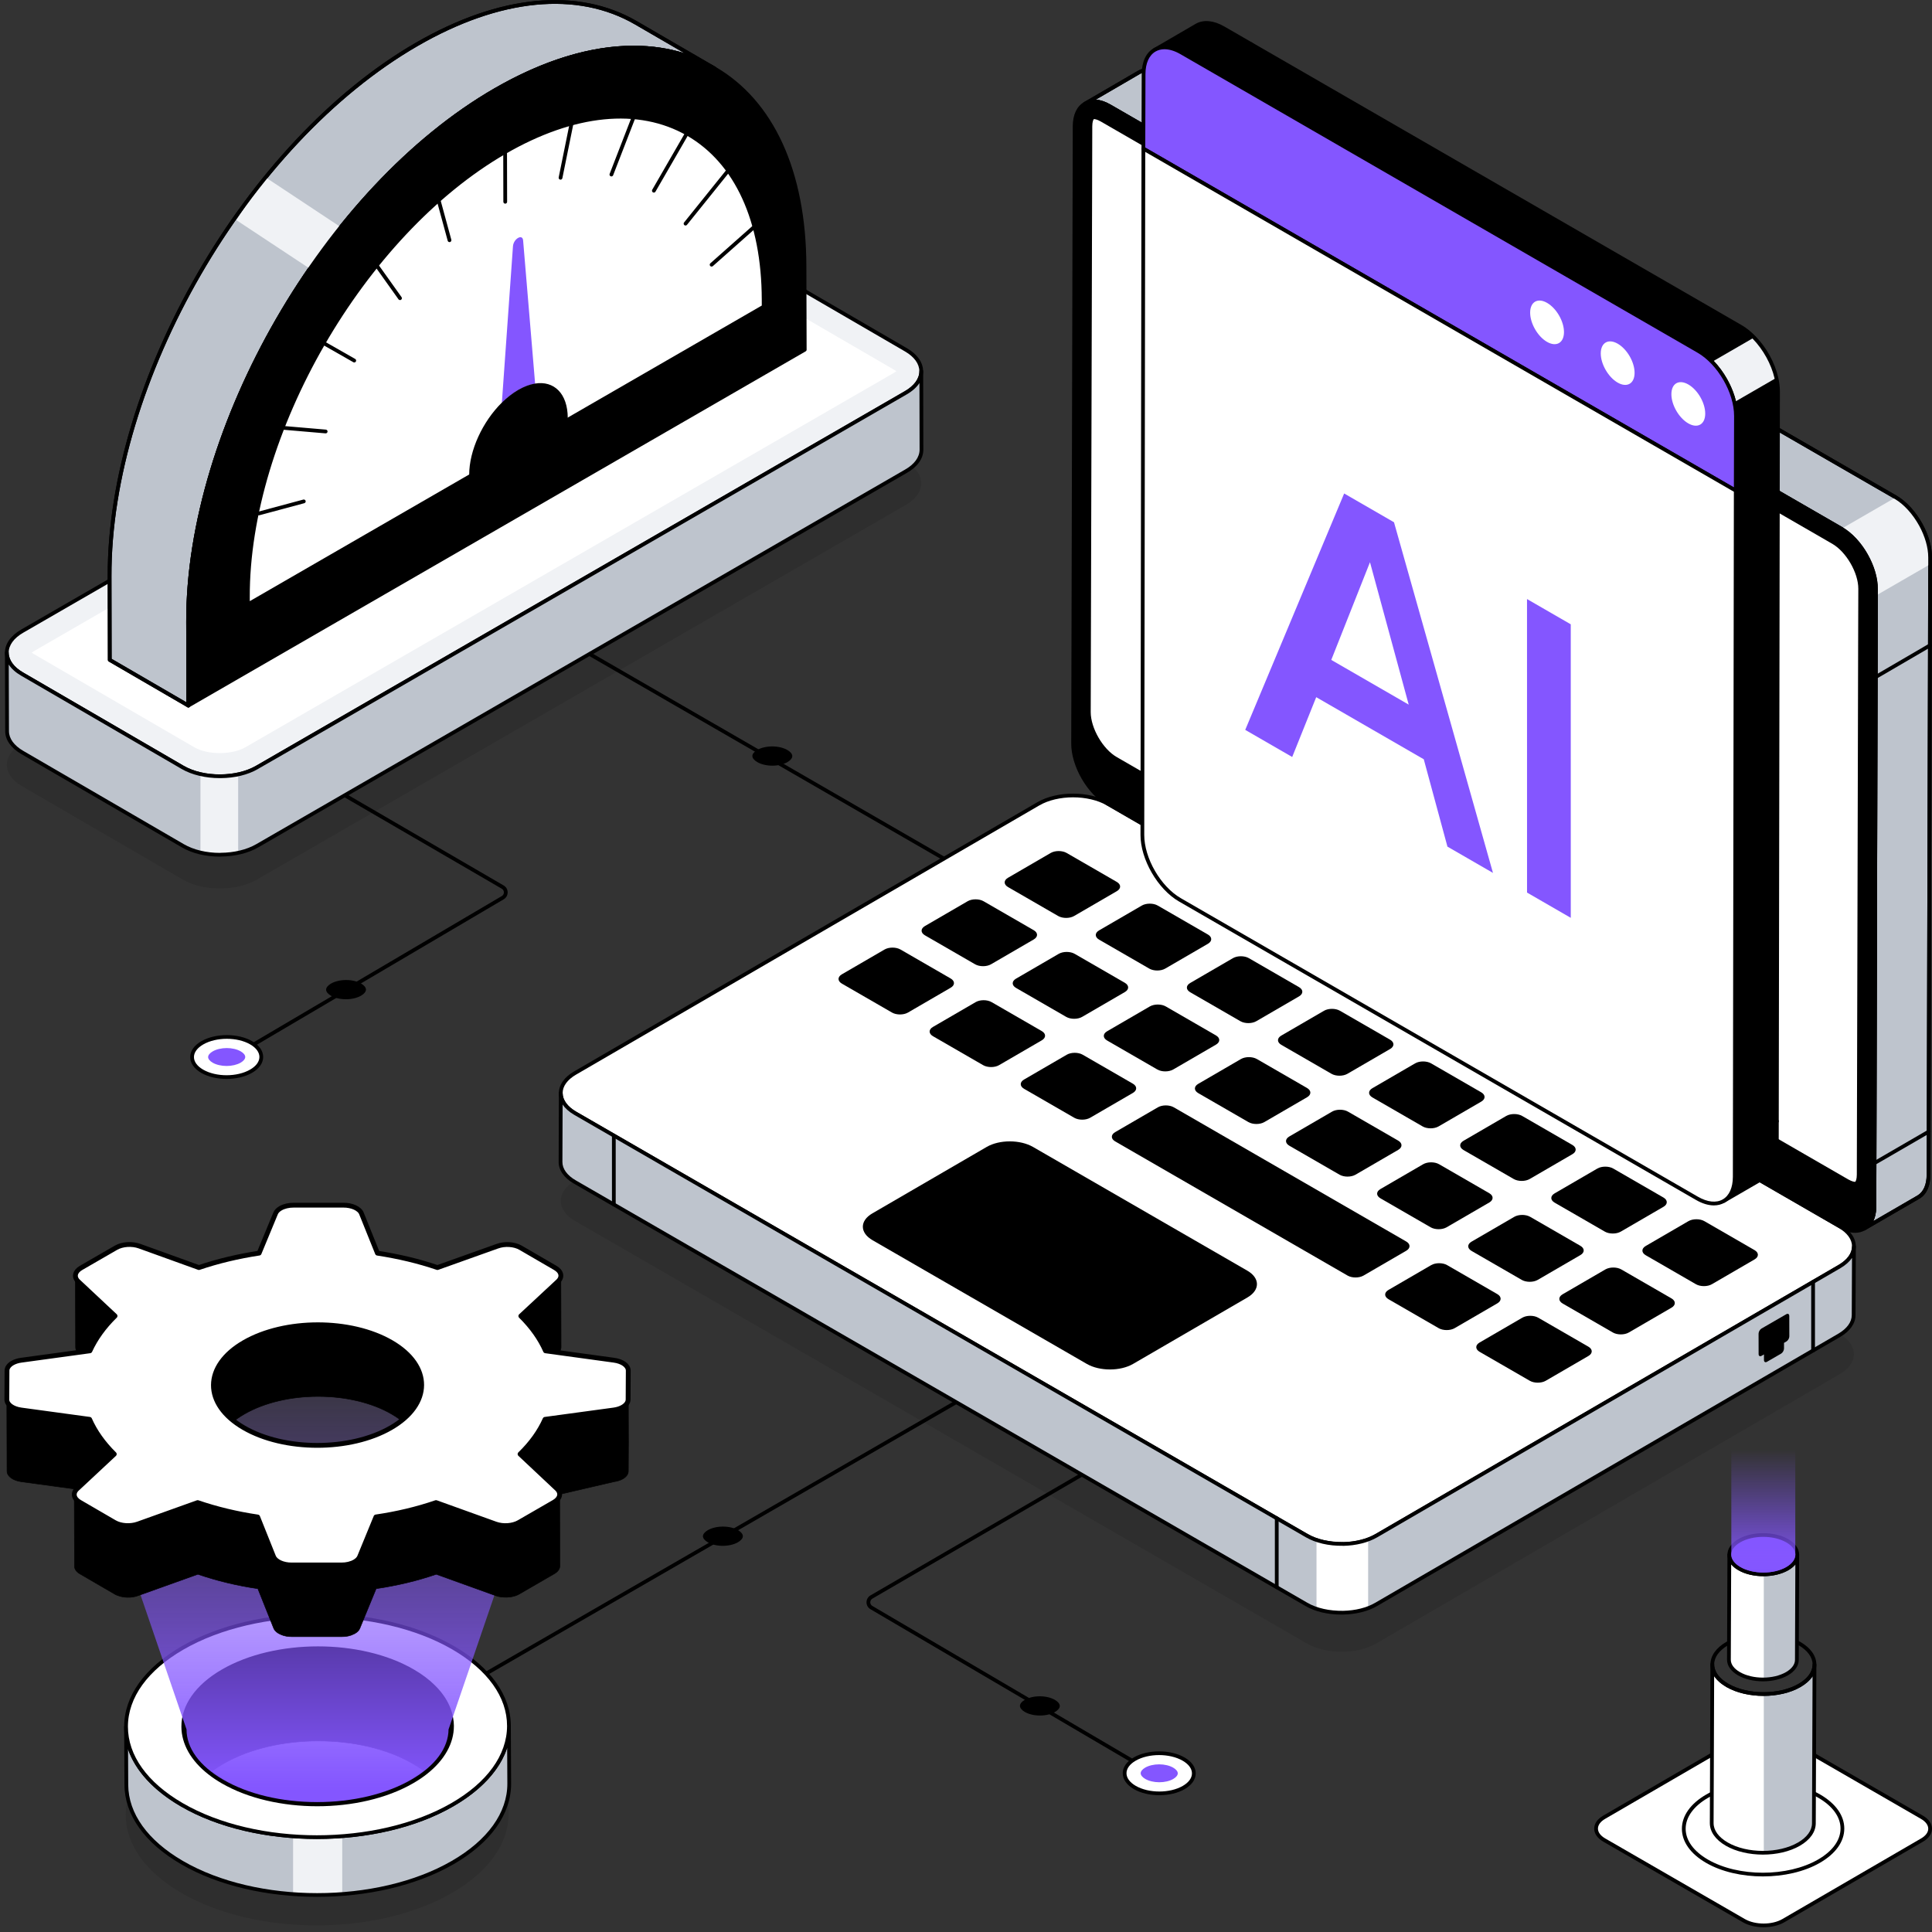 <svg width="401" height="401" viewBox="0 0 401 401" fill="none" xmlns="http://www.w3.org/2000/svg">
<rect x="0" y="0" width="401" height="401" fill="#333333" stroke="none"/>
<path d="M47.754 220.053C47.821 220.053 47.889 220.036 47.952 220L104.547 186.656C105.062 186.353 105.368 185.816 105.366 185.219C105.365 184.62 105.056 184.086 104.541 183.786L45.651 149.547C45.465 149.437 45.226 149.501 45.118 149.687C45.01 149.874 45.072 150.112 45.258 150.22L104.148 184.459C104.422 184.619 104.586 184.904 104.586 185.22C104.588 185.537 104.425 185.823 104.151 185.983L47.556 219.327C47.37 219.436 47.309 219.675 47.417 219.861C47.49 219.985 47.621 220.053 47.754 220.053Z" fill="black"/>
<path d="M52.111 222.339C54.925 220.712 54.941 218.072 52.145 216.444C49.349 214.817 44.799 214.818 41.985 216.445C39.17 218.073 39.157 220.711 41.953 222.339C44.749 223.966 49.297 223.967 52.111 222.339Z" fill="white"/>
<path d="M47.026 223.941C48.935 223.941 50.848 223.519 52.305 222.677C53.798 221.815 54.62 220.646 54.621 219.383C54.624 218.128 53.815 216.965 52.342 216.108C49.441 214.42 44.706 214.422 41.79 216.108C40.299 216.969 39.477 218.139 39.476 219.4C39.474 220.655 40.284 221.818 41.757 222.676C43.208 223.519 45.116 223.941 47.026 223.941ZM47.075 215.609C48.843 215.609 50.609 215.999 51.949 216.781C53.172 217.493 53.843 218.416 53.842 219.382C53.84 220.355 53.157 221.285 51.916 222.001C49.214 223.563 44.833 223.562 42.15 222.002C40.927 221.29 40.254 220.367 40.256 219.401C40.257 218.43 40.941 217.499 42.18 216.784C43.532 216.001 45.305 215.609 47.075 215.609Z" fill="black"/>
<path d="M47.065 217.533C45.968 217.533 44.906 217.783 44.152 218.219C43.546 218.569 43.198 219 43.198 219.399C43.197 219.794 43.538 220.22 44.133 220.566C44.881 221.001 45.938 221.251 47.034 221.251C48.13 221.251 49.191 221.001 49.945 220.565C50.551 220.214 50.899 219.784 50.9 219.383C50.9 218.988 50.559 218.563 49.965 218.217C49.218 217.782 48.161 217.533 47.065 217.533Z" fill="#8456FF"/>
<path d="M71.839 203.409C70.661 203.409 69.521 203.677 68.711 204.146C68.06 204.522 67.687 204.984 67.686 205.413C67.686 205.838 68.052 206.294 68.69 206.666C69.493 207.133 70.629 207.402 71.806 207.402C72.983 207.402 74.123 207.133 74.932 206.665C75.583 206.289 75.957 205.826 75.958 205.396C75.958 204.972 75.593 204.515 74.954 204.144C74.152 203.677 73.016 203.409 71.839 203.409Z" fill="black"/>
<path d="M78.565 360.643C78.632 360.643 78.699 360.627 78.76 360.591L220.491 278.763C220.676 278.655 220.74 278.416 220.634 278.23C220.524 278.043 220.285 277.98 220.101 278.087L78.37 359.915C78.184 360.023 78.12 360.262 78.227 360.448C78.3 360.573 78.431 360.643 78.565 360.643Z" fill="black"/>
<path d="M150.058 316.853C148.878 316.853 147.736 317.122 146.924 317.59C146.272 317.966 145.898 318.429 145.898 318.858C145.897 319.283 146.264 319.739 146.904 320.111C147.709 320.579 148.846 320.847 150.025 320.847C151.204 320.847 152.346 320.578 153.157 320.11C153.809 319.734 154.183 319.271 154.184 318.841C154.185 318.416 153.818 317.96 153.179 317.588C152.375 317.121 151.237 316.853 150.058 316.853Z" fill="black"/>
<path d="M239.9 368.722C240.034 368.722 240.164 368.653 240.237 368.53C240.345 368.344 240.284 368.105 240.098 367.995L181.067 333.33C180.792 333.17 180.63 332.884 180.631 332.567C180.631 332.25 180.796 331.966 181.07 331.806L239.96 297.567C240.146 297.459 240.208 297.221 240.1 297.034C239.993 296.848 239.756 296.783 239.567 296.894L180.677 331.133C180.162 331.433 179.853 331.967 179.851 332.566C179.85 333.162 180.156 333.7 180.671 334.003L239.702 368.669C239.765 368.705 239.833 368.722 239.9 368.722Z" fill="black"/>
<path d="M235.543 371.007C232.729 369.38 232.713 366.74 235.509 365.112C238.305 363.485 242.855 363.486 245.67 365.113C248.484 366.74 248.498 369.379 245.702 371.007C242.906 372.634 238.357 372.635 235.543 371.007Z" fill="white"/>
<path d="M240.627 372.61C242.538 372.61 244.447 372.188 245.897 371.343C247.37 370.487 248.18 369.323 248.179 368.07C248.177 366.808 247.355 365.638 245.864 364.775C242.945 363.088 238.21 363.088 235.312 364.777C233.841 365.632 233.031 366.794 233.033 368.049C233.034 369.311 233.857 370.482 235.349 371.346C236.808 372.188 238.719 372.61 240.627 372.61ZM240.581 364.278C242.35 364.278 244.122 364.668 245.474 365.451C246.713 366.168 247.397 367.099 247.399 368.07C247.4 369.036 246.727 369.959 245.504 370.67C242.821 372.232 238.44 372.232 235.738 370.67C234.497 369.953 233.814 369.02 233.812 368.047C233.811 367.083 234.484 366.161 235.705 365.449C237.047 364.668 238.813 364.278 240.581 364.278Z" fill="black"/>
<path d="M240.59 366.201C241.687 366.201 242.749 366.451 243.503 366.888C244.109 367.238 244.456 367.668 244.457 368.068C244.457 368.463 244.117 368.888 243.522 369.234C242.774 369.67 241.716 369.919 240.62 369.919C239.524 369.919 238.463 369.669 237.71 369.233C237.103 368.883 236.756 368.452 236.755 368.052C236.754 367.657 237.095 367.232 237.689 366.886C238.437 366.451 239.494 366.201 240.59 366.201Z" fill="#8456FF"/>
<path d="M215.815 352.077C216.993 352.077 218.133 352.346 218.943 352.814C219.594 353.19 219.967 353.652 219.968 354.082C219.969 354.506 219.603 354.963 218.964 355.335C218.161 355.802 217.025 356.07 215.848 356.07C214.671 356.07 213.532 355.802 212.722 355.334C212.071 354.957 211.697 354.495 211.696 354.064C211.696 353.64 212.062 353.184 212.7 352.812C213.503 352.345 214.638 352.077 215.815 352.077Z" fill="black"/>
<path d="M218.724 191.762C218.858 191.762 218.989 191.692 219.062 191.567C219.169 191.381 219.105 191.142 218.919 191.034L111.815 129.197C111.634 129.091 111.393 129.153 111.282 129.341C111.176 129.526 111.24 129.766 111.425 129.874L218.529 191.71C218.59 191.745 218.657 191.762 218.724 191.762Z" fill="black"/>
<path d="M160.284 154.926C161.464 154.926 162.607 155.194 163.418 155.663C164.07 156.039 164.444 156.501 164.445 156.931C164.445 157.355 164.079 157.812 163.439 158.184C162.634 158.651 161.496 158.92 160.317 158.92C159.138 158.92 157.996 158.651 157.186 158.183C156.533 157.806 156.159 157.344 156.158 156.914C156.158 156.489 156.524 156.033 157.164 155.661C157.968 155.194 159.105 154.926 160.284 154.926Z" fill="black"/>
<path d="M225.16 21.559C226.477 20.784 228.298 20.881 230.331 22.062L382.134 109.719C382.153 109.739 382.173 109.739 382.192 109.758C384.283 110.978 386.143 113.07 387.44 115.472C388.622 117.641 389.377 120.043 389.358 122.231V123.335L389.048 250.358C389.048 252.625 388.234 254.232 386.937 254.987L398.189 248.46C399.468 247.705 400.281 246.098 400.281 243.812L400.61 117.118V115.685C400.61 113.496 399.874 111.114 398.693 108.945C397.376 106.563 395.536 104.452 393.483 103.231C393.444 103.212 393.425 103.193 393.386 103.174L241.565 15.516C239.55 14.354 237.73 14.257 236.413 15.013L225.16 21.559Z" fill="#BEC4CD"/>
<path d="M386.937 255.377C387.004 255.377 387.071 255.361 387.132 255.324L398.384 248.796C399.859 247.928 400.671 246.157 400.671 243.812L401 115.684C401 113.543 400.302 111.084 399.036 108.76C397.612 106.185 395.711 104.103 393.683 102.896C393.624 102.859 393.596 102.842 393.56 102.824L241.76 15.177C239.698 13.988 237.729 13.808 236.22 14.675L225.001 21.201C224.989 21.209 224.975 21.215 224.963 21.223C224.777 21.332 224.716 21.571 224.824 21.756C224.936 21.941 225.17 22.006 225.358 21.896L225.391 21.876C226.64 21.16 228.324 21.343 230.135 22.398L381.927 110.05C381.946 110.063 381.968 110.077 381.983 110.085C383.97 111.247 385.782 113.222 387.098 115.657C388.323 117.904 388.986 120.237 388.968 122.227V123.334L388.657 250.357C388.657 252.403 387.978 253.928 386.743 254.65L386.742 254.651C386.74 254.651 386.74 254.651 386.74 254.651C386.554 254.759 386.492 254.998 386.6 255.184C386.672 255.307 386.803 255.377 386.937 255.377ZM238.323 14.914C239.252 14.914 240.289 15.229 241.37 15.853L393.191 103.511C393.246 103.546 393.278 103.565 393.32 103.584C395.196 104.703 396.995 106.681 398.352 109.134C399.556 111.344 400.22 113.671 400.22 115.684V117.118L399.891 243.81C399.891 245.87 399.216 247.401 397.991 248.123L388.817 253.446C389.224 252.595 389.437 251.551 389.437 250.358L389.748 122.23C389.768 120.114 389.069 117.645 387.783 115.285C386.404 112.731 384.492 110.653 382.4 109.428C382.379 109.414 382.358 109.401 382.342 109.393L230.526 21.723C229.455 21.102 228.412 20.752 227.447 20.68L236.609 15.349C237.117 15.058 237.695 14.914 238.323 14.914Z" fill="black"/>
<path d="M382.192 109.758C384.284 110.978 386.143 113.07 387.441 115.472C388.622 117.641 389.377 120.043 389.358 122.231V123.335C389.377 123.412 389.397 123.509 389.416 123.587L400.611 117.118V115.685C400.611 113.496 399.875 111.114 398.693 108.945C397.376 106.563 395.536 104.451 393.483 103.231L382.192 109.758Z" fill="#F0F2F5"/>
<g opacity="0.1">
<path d="M381.778 276.855C385.777 279.164 385.798 282.915 381.826 285.224L285.676 341.1C281.704 343.408 275.227 343.408 271.229 341.1L119.406 253.445C115.397 251.13 115.387 247.385 119.359 245.076L215.509 189.201C219.481 186.892 225.946 186.886 229.956 189.201L381.778 276.855Z" fill="black"/>
</g>
<path d="M381.778 254.494C385.777 256.802 385.798 260.553 381.826 262.862L285.676 318.738C281.704 321.046 275.227 321.046 271.229 318.738L119.406 231.083C115.397 228.768 115.387 225.023 119.359 222.715L215.509 166.839C219.481 164.53 225.946 164.524 229.956 166.839L381.778 254.494Z" fill="white"/>
<path d="M278.463 320.852C281.15 320.852 283.834 320.26 285.873 319.074L382.023 263.199C384.062 262.014 385.184 260.413 385.181 258.691C385.178 256.96 384.039 255.348 381.974 254.155L230.151 166.5C226.044 164.129 219.39 164.131 215.313 166.502L119.163 222.378C117.121 223.564 115.997 225.165 116 226.886C116.002 228.616 117.142 230.225 119.212 231.421L271.035 319.075C273.087 320.26 275.776 320.852 278.463 320.852ZM381.584 254.831C383.399 255.879 384.4 257.251 384.401 258.693C384.403 260.124 383.419 261.485 381.63 262.526L285.48 318.401C281.622 320.644 275.315 320.648 271.424 318.399L119.601 230.745C117.783 229.695 116.781 228.325 116.78 226.884C116.777 225.454 117.764 224.093 119.556 223.051L215.706 167.175C219.563 164.932 225.871 164.927 229.761 167.176L381.584 254.831Z" fill="black"/>
<path d="M269.617 204.882C270.539 205.414 270.536 206.274 269.628 206.802L260.76 211.955C259.844 212.488 258.367 212.488 257.445 211.955L247.04 205.948C246.117 205.415 246.113 204.56 247.029 204.028L255.897 198.874C256.805 198.346 258.29 198.342 259.212 198.874L269.617 204.882Z" fill="black"/>
<path d="M250.708 193.964C251.63 194.496 251.627 195.357 250.719 195.884L241.851 201.038C240.935 201.57 239.458 201.57 238.535 201.038L228.13 195.03C227.208 194.498 227.203 193.643 228.119 193.11L236.987 187.957C237.895 187.429 239.38 187.424 240.302 187.957L250.708 193.964Z" fill="black"/>
<path d="M214.555 193.067C215.477 193.6 215.474 194.46 214.566 194.987L205.698 200.141C204.782 200.673 203.305 200.673 202.383 200.141L191.977 194.133C191.056 193.601 191.051 192.746 191.967 192.213L200.835 187.06C201.743 186.532 203.228 186.527 204.15 187.06L214.555 193.067Z" fill="black"/>
<path d="M231.798 183.047C232.72 183.579 232.717 184.439 231.809 184.967L222.941 190.121C222.025 190.653 220.548 190.653 219.626 190.121L209.22 184.113C208.299 183.58 208.294 182.725 209.21 182.193L218.078 177.039C218.986 176.512 220.471 176.507 221.393 177.039L231.798 183.047Z" fill="black"/>
<path d="M233.465 203.985C234.387 204.517 234.384 205.377 233.476 205.905L224.608 211.059C223.692 211.591 222.214 211.591 221.293 211.059L210.887 205.051C209.965 204.518 209.96 203.663 210.876 203.131L219.744 197.977C220.652 197.45 222.137 197.445 223.059 197.977L233.465 203.985Z" fill="black"/>
<path d="M235.131 224.923C236.053 225.455 236.05 226.315 235.142 226.843L226.274 231.996C225.366 232.524 223.881 232.529 222.959 231.996L212.554 225.989C211.632 225.456 211.635 224.596 212.543 224.069L221.411 218.915C222.319 218.388 223.804 218.383 224.726 218.915L235.131 224.923Z" fill="black"/>
<path d="M252.374 214.902C253.296 215.434 253.293 216.294 252.385 216.822L243.517 221.976C242.601 222.508 241.124 222.508 240.202 221.976L229.796 215.968C228.874 215.435 228.87 214.58 229.786 214.048L238.654 208.894C239.561 208.367 241.046 208.362 241.968 208.894L252.374 214.902Z" fill="black"/>
<path d="M345.263 248.556C346.177 249.083 346.182 249.948 345.274 250.476L336.406 255.63C335.49 256.162 334.005 256.157 333.091 255.63L322.677 249.617C321.755 249.085 321.751 248.229 322.667 247.697L331.535 242.543C332.442 242.016 333.927 242.011 334.849 242.543L345.263 248.556Z" fill="black"/>
<path d="M364.173 259.473C365.087 260 365.092 260.865 364.184 261.393L355.316 266.547C354.4 267.079 352.914 267.074 352 266.547L341.587 260.534C340.665 260.002 340.66 259.146 341.576 258.614L350.444 253.46C351.352 252.933 352.837 252.928 353.759 253.46L364.173 259.473Z" fill="black"/>
<path d="M328.02 258.576C328.934 259.104 328.939 259.969 328.031 260.496L319.163 265.65C318.247 266.182 316.762 266.178 315.848 265.65L305.434 259.638C304.512 259.105 304.507 258.25 305.423 257.718L314.292 252.564C315.199 252.036 316.684 252.032 317.606 252.564L328.02 258.576Z" fill="black"/>
<path d="M346.93 269.494C347.843 270.021 347.848 270.886 346.941 271.414L338.072 276.568C337.156 277.1 335.671 277.095 334.757 276.568L324.343 270.555C323.421 270.023 323.417 269.167 324.333 268.635L333.201 263.481C334.109 262.954 335.594 262.949 336.516 263.481L346.93 269.494Z" fill="black"/>
<path d="M326.354 237.638C327.268 238.166 327.273 239.031 326.365 239.558L317.497 244.712C316.581 245.244 315.095 245.24 314.182 244.712L303.768 238.7C302.846 238.167 302.841 237.312 303.757 236.78L312.625 231.626C313.533 231.098 315.018 231.094 315.94 231.626L326.354 237.638Z" fill="black"/>
<path d="M329.687 279.514C330.601 280.042 330.605 280.907 329.698 281.435L320.829 286.588C319.922 287.116 318.428 287.116 317.515 286.588L307.101 280.576C306.179 280.043 306.182 279.183 307.09 278.656L315.958 273.502C316.866 272.974 318.351 272.97 319.273 273.502L329.687 279.514Z" fill="black"/>
<path d="M310.777 268.597C311.691 269.124 311.696 269.989 310.788 270.517L301.92 275.671C301.012 276.198 299.519 276.198 298.605 275.671L288.191 269.658C287.269 269.126 287.273 268.266 288.18 267.738L297.048 262.584C297.956 262.057 299.442 262.052 300.364 262.584L310.777 268.597Z" fill="black"/>
<path d="M291.868 257.68C292.781 258.207 292.786 259.072 291.878 259.6L283.01 264.753C282.102 265.281 280.609 265.281 279.696 264.753L231.463 236.906C230.541 236.374 230.544 235.514 231.452 234.986L240.32 229.833C241.228 229.305 242.713 229.3 243.635 229.833L291.868 257.68Z" fill="black"/>
<path d="M290.201 236.741C291.115 237.269 291.12 238.134 290.212 238.662L281.344 243.815C280.428 244.348 278.943 244.343 278.029 243.815L267.615 237.803C266.693 237.27 266.689 236.415 267.605 235.883L276.473 230.729C277.381 230.201 278.866 230.197 279.787 230.729L290.201 236.741Z" fill="black"/>
<path d="M309.111 247.659C310.025 248.186 310.03 249.051 309.122 249.579L300.254 254.733C299.338 255.265 297.852 255.26 296.939 254.733L286.525 248.72C285.603 248.188 285.598 247.332 286.514 246.8L295.382 241.646C296.29 241.119 297.775 241.114 298.697 241.646L309.111 247.659Z" fill="black"/>
<path d="M271.284 225.82C272.206 226.352 272.202 227.212 271.294 227.74L262.426 232.893C261.51 233.426 260.033 233.426 259.111 232.893L248.706 226.886C247.784 226.353 247.779 225.498 248.695 224.966L257.563 219.812C258.471 219.284 259.956 219.28 260.878 219.812L271.284 225.82Z" fill="black"/>
<path d="M288.527 215.799C289.449 216.331 289.445 217.191 288.538 217.719L279.669 222.873C278.753 223.405 277.276 223.405 276.354 222.873L265.949 216.865C265.027 216.333 265.022 215.477 265.938 214.945L274.806 209.792C275.714 209.264 277.199 209.259 278.121 209.792L288.527 215.799Z" fill="black"/>
<path d="M307.444 226.721C308.358 227.248 308.363 228.113 307.455 228.641L298.587 233.795C297.671 234.327 296.186 234.322 295.272 233.795L284.858 227.782C283.936 227.25 283.932 226.394 284.848 225.862L293.716 220.708C294.624 220.181 296.109 220.176 297.03 220.708L307.444 226.721Z" fill="black"/>
<path d="M197.312 203.088C198.234 203.62 198.231 204.48 197.323 205.008L188.455 210.162C187.547 210.689 186.062 210.694 185.14 210.162L174.734 204.154C173.812 203.622 173.816 202.761 174.723 202.234L183.591 197.08C184.499 196.553 185.985 196.548 186.907 197.08L197.312 203.088Z" fill="black"/>
<path d="M216.222 214.005C217.144 214.538 217.14 215.398 216.233 215.925L207.365 221.079C206.457 221.607 204.972 221.611 204.05 221.079L193.644 215.071C192.722 214.539 192.725 213.679 193.633 213.151L202.501 207.998C203.409 207.47 204.894 207.465 205.816 207.998L216.222 214.005Z" fill="black"/>
<path d="M382.141 109.713C386.14 112.021 389.378 117.63 389.365 122.224L389.049 250.35C389.036 254.944 385.777 256.802 381.778 254.493L229.956 166.838C225.947 164.523 222.719 158.921 222.732 154.327L223.048 26.201C223.061 21.607 226.309 19.743 230.318 22.058L382.141 109.713Z" fill="black"/>
<path d="M385.027 255.878C385.787 255.878 386.491 255.7 387.117 255.341C388.607 254.482 389.433 252.711 389.439 250.352L389.754 122.226C389.768 117.51 386.44 111.746 382.336 109.375L230.514 21.72C228.446 20.526 226.48 20.341 224.98 21.207C223.489 22.065 222.665 23.838 222.658 26.2L222.342 154.325C222.33 159.043 225.658 164.806 229.761 167.176L381.584 254.831C382.79 255.527 383.963 255.878 385.027 255.878ZM381.947 110.051C385.834 112.296 388.988 117.757 388.974 122.223L388.659 250.349C388.653 252.419 387.968 253.951 386.727 254.665C385.476 255.384 383.788 255.205 381.974 254.155L230.151 166.5C226.264 164.256 223.11 158.796 223.122 154.328L223.437 26.204C223.444 24.13 224.13 22.596 225.37 21.882C226.62 21.165 228.309 21.344 230.124 22.397L381.947 110.051Z" fill="black"/>
<path d="M385.026 245.682C385.722 245.682 385.779 244.245 385.781 243.805L386.097 122.215C386.106 118.788 383.494 114.267 380.507 112.543L228.685 24.888C227.814 24.386 227.261 24.331 227.065 24.331C226.357 24.331 226.317 25.896 226.315 26.21L226.001 147.801C225.991 151.229 228.603 155.749 231.591 157.473L383.413 245.127C384.279 245.628 384.83 245.682 385.026 245.682Z" fill="white"/>
<path d="M385.026 246.072C385.76 246.072 386.166 245.267 386.171 243.807L386.486 122.217C386.497 118.67 383.795 113.991 380.703 112.205L228.88 24.55C227.963 24.022 227.349 23.942 227.065 23.942C226.347 23.942 225.933 24.768 225.926 26.208L225.61 147.8C225.601 151.35 228.304 156.028 231.396 157.811L383.218 245.465C384.13 245.992 384.743 246.072 385.026 246.072ZM227.065 24.722C227.194 24.722 227.68 24.759 228.49 25.226L380.313 112.881C383.197 114.547 385.717 118.908 385.706 122.214L385.391 243.804C385.388 244.725 385.176 245.292 385.026 245.292C384.896 245.292 384.413 245.255 383.608 244.789L231.785 157.135C228.903 155.472 226.381 151.111 226.39 147.803L226.705 26.211C226.71 25.234 226.941 24.722 227.065 24.722Z" fill="black"/>
<path d="M225.995 147.806C225.995 151.229 228.602 155.755 231.584 157.467L383.413 245.13C384.281 245.623 384.826 245.687 385.021 245.687C385.721 245.687 385.786 244.248 385.786 243.807L386.058 134.427L386.097 122.211C386.11 118.787 383.49 114.261 380.507 112.537L228.679 24.887C227.81 24.381 227.266 24.329 227.072 24.329C226.359 24.329 226.319 25.898 226.319 26.21L226.267 42.173L225.995 147.806Z" fill="white"/>
<path d="M385.021 246.078C386.063 246.078 386.175 244.489 386.175 243.807L386.486 122.212C386.5 118.669 383.798 113.989 380.702 112.199L228.874 24.549C227.963 24.019 227.354 23.939 227.072 23.939C226.041 23.939 225.93 25.528 225.93 26.21L225.877 42.172L225.606 147.805C225.606 147.806 225.606 147.806 225.606 147.806C225.606 151.364 228.309 156.036 231.391 157.805L383.218 245.469C384.19 246.018 384.802 246.078 385.021 246.078ZM227.072 24.719C227.2 24.719 227.68 24.756 228.482 25.223L380.313 112.875C383.198 114.544 385.72 118.906 385.706 122.209L385.668 134.425L385.396 243.806C385.396 244.718 385.173 245.298 385.021 245.298C384.934 245.298 384.456 245.274 383.605 244.791L231.779 157.129C228.905 155.48 226.385 151.125 226.385 147.808L226.71 26.212C226.71 25.313 226.928 24.719 227.072 24.719Z" fill="black"/>
<path d="M386.937 255.377C387.004 255.377 387.071 255.361 387.132 255.324L398.384 248.796C399.859 247.928 400.671 246.157 400.671 243.812L401 115.684C401 113.543 400.302 111.084 399.036 108.76C397.612 106.185 395.711 104.103 393.683 102.896C393.624 102.859 393.596 102.842 393.56 102.824L241.76 15.177C239.698 13.988 237.729 13.808 236.22 14.675L225.001 21.201C224.989 21.209 224.975 21.215 224.963 21.223C224.777 21.332 224.716 21.571 224.824 21.756C224.936 21.941 225.17 22.006 225.358 21.896L225.391 21.876C226.64 21.16 228.324 21.343 230.135 22.398L381.927 110.05C381.946 110.063 381.968 110.077 381.983 110.085C383.97 111.247 385.782 113.222 387.098 115.657C388.323 117.904 388.986 120.237 388.968 122.227V123.334L388.657 250.357C388.657 252.403 387.978 253.928 386.743 254.65L386.742 254.651C386.74 254.651 386.74 254.651 386.74 254.651C386.554 254.759 386.492 254.998 386.6 255.184C386.672 255.307 386.803 255.377 386.937 255.377ZM238.323 14.914C239.252 14.914 240.289 15.229 241.37 15.853L393.191 103.511C393.246 103.546 393.278 103.565 393.32 103.584C395.196 104.703 396.995 106.681 398.352 109.134C399.556 111.344 400.22 113.671 400.22 115.684V117.118L399.891 243.81C399.891 245.87 399.216 247.401 397.991 248.123L388.817 253.446C389.224 252.595 389.437 251.551 389.437 250.358L389.748 122.23C389.768 120.114 389.069 117.645 387.783 115.285C386.404 112.731 384.492 110.653 382.4 109.428C382.379 109.414 382.358 109.401 382.342 109.393L230.526 21.723C229.455 21.102 228.412 20.752 227.447 20.68L236.609 15.349C237.117 15.058 237.695 14.914 238.323 14.914Z" fill="black"/>
<path d="M389.341 140.895C389.409 140.895 389.475 140.879 389.538 140.842L400.796 134.274C400.982 134.166 401.044 133.927 400.936 133.741C400.83 133.552 400.592 133.49 400.403 133.601L389.145 140.169C388.959 140.277 388.897 140.516 389.005 140.702C389.076 140.827 389.207 140.895 389.341 140.895Z" fill="black"/>
<path d="M389.079 241.785C389.147 241.785 389.213 241.768 389.274 241.732L400.516 235.213C400.703 235.106 400.766 234.867 400.658 234.681C400.551 234.492 400.31 234.428 400.126 234.539L388.885 241.058C388.697 241.165 388.635 241.404 388.743 241.59C388.814 241.715 388.945 241.785 389.079 241.785Z" fill="black"/>
<path d="M258.883 263.733C261.545 265.27 261.559 267.76 258.914 269.297L235.18 283.09C232.534 284.627 228.236 284.627 225.574 283.09L181.108 257.418C178.431 255.872 178.417 253.382 181.062 251.845L204.797 238.052C207.442 236.515 211.74 236.515 214.417 238.06L258.883 263.733Z" fill="black"/>
<path d="M116.343 241.15C116.326 242.67 117.323 244.189 119.349 245.35L271.175 333.011C271.812 333.386 272.515 333.68 273.25 333.926C274.933 334.497 276.844 334.759 278.756 334.726H278.772C280.602 334.694 282.4 334.383 283.968 333.795C284.557 333.567 285.112 333.305 285.619 333.011L381.76 277.147C383.737 275.987 384.734 274.483 384.734 272.964L384.799 258.716C384.783 260.203 383.786 261.706 381.825 262.866L285.684 318.73C285.161 319.041 284.589 319.303 283.968 319.531C282.4 320.119 280.586 320.43 278.772 320.462V320.446C276.86 320.479 274.932 320.217 273.249 319.629C272.531 319.384 271.844 319.09 271.223 318.73L119.397 231.07C117.404 229.925 116.391 228.373 116.391 226.87L116.343 241.15Z" fill="#BEC4CD"/>
<path d="M376.318 280.69C376.533 280.69 376.708 280.515 376.708 280.3V266.068C376.708 265.853 376.533 265.678 376.318 265.678C376.103 265.678 375.928 265.853 375.928 266.068V280.3C375.928 280.514 376.104 280.69 376.318 280.69Z" fill="black"/>
<path d="M264.998 329.838C265.213 329.838 265.388 329.663 265.388 329.448V315.135C265.388 314.921 265.213 314.746 264.998 314.746C264.783 314.746 264.608 314.921 264.608 315.135V329.448C264.608 329.663 264.783 329.838 264.998 329.838Z" fill="black"/>
<path d="M127.404 250.396C127.619 250.396 127.794 250.221 127.794 250.006V235.693C127.794 235.479 127.619 235.304 127.404 235.304C127.19 235.304 127.015 235.479 127.015 235.693V250.006C127.015 250.221 127.19 250.396 127.404 250.396Z" fill="black"/>
<path d="M273.25 319.628V333.925C274.933 334.497 276.844 334.759 278.756 334.726H278.772C280.602 334.693 282.4 334.383 283.968 333.795V319.53C282.4 320.119 280.586 320.429 278.772 320.462V320.445C276.86 320.478 274.933 320.217 273.25 319.628Z" fill="white"/>
<path d="M278.418 335.119C278.533 335.119 278.648 335.118 278.764 335.116C281.461 335.064 283.96 334.436 285.816 333.347L381.956 277.483C383.999 276.284 385.123 274.679 385.123 272.963L385.189 258.722V258.72V258.717C385.19 258.502 385.017 258.327 384.802 258.326C384.8 258.326 384.8 258.326 384.799 258.326C384.586 258.326 384.412 258.498 384.409 258.711C384.409 258.712 384.409 258.712 384.409 258.714C384.392 260.123 383.404 261.478 381.627 262.53L285.487 318.393C283.734 319.412 281.388 320.007 278.871 320.071C278.837 320.06 278.845 320.059 278.766 320.056C275.982 320.074 273.361 319.515 271.418 318.391L119.592 230.731C117.806 229.706 116.781 228.299 116.781 226.869C116.781 226.654 116.608 226.479 116.391 226.479C116.177 226.479 116.001 226.653 116.001 226.867V226.869C116.001 226.87 116.001 226.873 116.001 226.875L115.953 241.148C115.935 242.884 117.072 244.495 119.155 245.688L270.979 333.348C272.947 334.495 275.578 335.119 278.418 335.119ZM384.398 261.088L384.344 272.961C384.344 274.391 383.355 275.757 381.561 276.809L285.422 332.674C283.678 333.697 281.315 334.286 278.766 334.336C275.951 334.375 273.299 333.796 271.371 332.674L119.544 245.012C117.715 243.966 116.717 242.595 116.732 241.154C116.732 241.153 116.732 241.153 116.732 241.151L116.773 229.247C117.32 230.059 118.144 230.799 119.204 231.407L271.028 319.067C273.067 320.246 275.79 320.881 278.674 320.837C278.708 320.846 278.752 320.873 278.781 320.852C281.468 320.8 283.989 320.165 285.88 319.066L382.021 263.201C383.06 262.588 383.861 261.869 384.398 261.088Z" fill="black"/>
<path d="M365.619 275.743C365.279 275.939 365.002 276.419 365.003 276.816L365.012 281.054C365.014 281.45 365.293 281.603 365.633 281.407L366.123 281.124L366.125 282.291C366.126 282.687 366.406 282.847 366.745 282.651L369.668 280.963C370.008 280.767 370.286 280.286 370.285 279.889L370.282 278.722L370.772 278.439C371.112 278.243 371.389 277.769 371.388 277.372L371.378 273.135C371.377 272.738 371.098 272.579 370.758 272.775L365.619 275.743Z" fill="black"/>
<path d="M239.606 27.812C239.673 27.812 239.74 27.795 239.803 27.759L251.061 21.223C251.247 21.114 251.309 20.877 251.201 20.69C251.095 20.504 250.857 20.438 250.668 20.549L239.41 27.085C239.224 27.194 239.162 27.431 239.27 27.618C239.341 27.742 239.472 27.812 239.606 27.812Z" fill="black"/>
<path d="M239.642 10.36C241.063 9.527 243.03 9.65 245.202 10.893L352.524 72.864C353.521 73.438 354.464 74.203 355.338 75.104C357.537 77.358 359.258 80.459 359.955 83.477C360.187 84.447 360.31 85.417 360.31 86.346L360.064 244.251C360.064 246.723 359.176 248.444 357.783 249.263L366.511 244.209C367.904 243.39 368.779 241.655 368.792 239.183L369.038 81.264C369.038 80.349 368.929 79.393 368.697 78.424C368 75.405 366.293 72.318 364.08 70.05C363.219 69.149 362.249 68.371 361.252 67.797L253.93 5.839C251.758 4.582 249.791 4.473 248.371 5.279L239.642 10.36Z" fill="black"/>
<path d="M355.338 75.104C357.537 77.358 359.258 80.458 359.955 83.477L368.697 78.423C368 75.405 366.293 72.318 364.08 70.05L355.338 75.104Z" fill="#F0F2F5"/>
<path d="M357.783 249.653C357.85 249.653 357.917 249.637 357.978 249.602L366.706 244.547C368.29 243.615 369.169 241.712 369.182 239.184L369.428 81.264C369.428 80.297 369.309 79.31 369.076 78.333C368.362 75.237 366.642 72.118 364.358 69.778C363.469 68.846 362.461 68.043 361.446 67.459L254.125 5.501C251.911 4.222 249.795 4.021 248.178 4.939L239.46 10.015C239.46 10.015 239.46 10.015 239.459 10.015L239.445 10.024C239.445 10.024 239.445 10.024 239.443 10.024C239.259 10.134 239.196 10.371 239.305 10.557C239.414 10.745 239.652 10.806 239.838 10.697L239.864 10.682C241.21 9.909 243.034 10.102 245.008 11.23L352.33 73.202C353.263 73.74 354.18 74.471 355.057 75.376C357.213 77.584 358.901 80.644 359.575 83.565C359.805 84.523 359.921 85.456 359.921 86.346L359.674 244.251C359.674 246.474 358.932 248.135 357.585 248.927C357.4 249.037 357.338 249.274 357.446 249.46C357.518 249.585 357.649 249.653 357.783 249.653ZM250.415 5.151C251.427 5.151 252.558 5.495 253.735 6.177L361.057 68.134C362.009 68.681 362.956 69.436 363.798 70.32C365.955 72.531 367.644 75.592 368.317 78.511C368.537 79.432 368.648 80.358 368.648 81.264L368.403 239.182C368.39 241.422 367.649 243.088 366.313 243.873L359.733 247.683C360.205 246.746 360.454 245.584 360.454 244.25L360.701 86.346C360.701 85.395 360.577 84.4 360.334 83.385C359.63 80.335 357.867 77.137 355.616 74.832C354.69 73.877 353.714 73.1 352.719 72.526L245.396 10.554C244.207 9.873 243.053 9.502 241.993 9.442L248.567 5.615C249.115 5.305 249.738 5.151 250.415 5.151Z" fill="black"/>
<path d="M360.269 102.25C360.336 102.25 360.404 102.233 360.464 102.198L369.192 97.145C369.379 97.037 369.442 96.798 369.335 96.612C369.227 96.425 368.985 96.363 368.802 96.469L360.075 101.522C359.887 101.63 359.825 101.869 359.932 102.055C360.005 102.18 360.135 102.25 360.269 102.25Z" fill="black"/>
<path d="M360.078 238.17C360.145 238.17 360.212 238.153 360.274 238.117L369.003 233.049C369.189 232.941 369.251 232.703 369.143 232.516C369.036 232.33 368.797 232.265 368.61 232.376L359.881 237.443C359.696 237.552 359.633 237.789 359.741 237.976C359.813 238.1 359.944 238.17 360.078 238.17Z" fill="black"/>
<path d="M250.979 14.614C251.046 14.614 251.113 14.597 251.174 14.56L259.889 9.506C260.076 9.399 260.139 9.16 260.03 8.975C259.924 8.786 259.683 8.722 259.499 8.833L250.784 13.887C250.597 13.994 250.534 14.233 250.642 14.419C250.714 14.544 250.845 14.614 250.979 14.614Z" fill="black"/>
<path d="M237.361 15.361C237.375 10.409 240.892 8.416 245.202 10.904L352.521 72.862C356.841 75.356 360.326 81.392 360.312 86.345L360.268 101.837L237.316 30.853L237.361 15.361Z" fill="#8456FF"/>
<path d="M360.268 102.227C360.335 102.227 360.402 102.21 360.463 102.175C360.583 102.105 360.658 101.977 360.658 101.839L360.702 86.346C360.716 81.276 357.134 75.077 352.716 72.525L245.396 10.566C243.176 9.286 241.068 9.086 239.457 10.015C237.861 10.935 236.978 12.832 236.971 15.36L236.926 30.852C236.926 30.992 237.001 31.121 237.121 31.191L360.073 102.175C360.134 102.21 360.201 102.227 360.268 102.227ZM241.697 10.22C242.704 10.22 243.831 10.563 245.006 11.242L352.326 73.201C356.528 75.626 359.936 81.523 359.922 86.342L359.88 101.162L237.706 30.627L237.75 15.363C237.756 13.124 238.501 11.464 239.846 10.691C240.394 10.376 241.018 10.22 241.697 10.22Z" fill="black"/>
<path d="M360.268 101.836L360.059 244.256C360.045 249.219 356.538 251.218 352.217 248.724L244.899 186.765C240.589 184.277 237.094 178.235 237.108 173.272L237.317 30.852L360.268 101.836Z" fill="white"/>
<path d="M355.728 250.191C356.54 250.191 357.294 250 357.961 249.617C359.558 248.697 360.441 246.795 360.449 244.258L360.658 101.837C360.658 101.698 360.583 101.569 360.463 101.499L237.511 30.515C237.389 30.445 237.243 30.445 237.121 30.515C237.001 30.585 236.926 30.713 236.926 30.853L236.718 173.272C236.704 178.348 240.286 184.553 244.703 187.104L352.022 249.062C353.322 249.813 354.583 250.191 355.728 250.191ZM359.878 102.062L359.669 244.256C359.663 246.502 358.919 248.167 357.572 248.941C356.219 249.723 354.385 249.525 352.412 248.386L245.093 186.428C240.892 184.002 237.484 178.101 237.497 173.274L237.704 31.527L359.878 102.062Z" fill="black"/>
<path d="M350.432 79.804C348.483 78.678 346.915 79.572 346.909 81.811C346.902 84.031 348.46 86.748 350.409 87.873C352.357 88.998 353.925 88.085 353.931 85.865C353.938 83.626 352.38 80.929 350.432 79.804Z" fill="white"/>
<path d="M335.77 71.338C333.838 70.223 332.254 71.106 332.248 73.346C332.241 75.566 333.815 78.292 335.748 79.408C337.697 80.533 339.264 79.621 339.27 77.4C339.277 75.161 337.719 72.463 335.77 71.338Z" fill="white"/>
<path d="M321.108 62.864C319.171 61.746 317.6 62.641 317.593 64.886C317.587 67.112 319.148 69.835 321.085 70.953C323.038 72.081 324.61 71.166 324.616 68.941C324.622 66.696 323.061 63.992 321.108 62.864Z" fill="white"/>
<g opacity="0.1">
<path d="M4.631 154.258C0.363 156.722 0.34 160.714 4.581 163.178L37.929 182.557C42.17 185.022 49.06 185.021 53.328 182.557L187.983 104.816C192.251 102.352 192.285 98.354 188.045 95.89L154.696 76.511C150.456 74.046 143.554 74.053 139.286 76.517L4.631 154.258Z" fill="black"/>
</g>
<path d="M4.631 130.98C0.363 133.444 0.34 137.435 4.581 139.899L37.929 159.279C42.17 161.743 49.06 161.743 53.328 159.279L187.983 81.538C192.251 79.074 192.285 75.076 188.045 72.612L154.696 53.232C150.456 50.768 143.554 50.774 139.286 53.239L4.631 130.98Z" fill="#F0F2F5"/>
<path d="M45.619 161.507C48.479 161.507 51.34 160.877 53.523 159.617L188.178 81.876C190.379 80.606 191.592 78.893 191.595 77.055C191.597 75.23 190.406 73.534 188.241 72.275L154.892 52.895C150.551 50.373 143.462 50.377 139.09 52.901L4.436 130.643C2.24 131.911 1.028 133.62 1.025 135.455C1.023 137.277 2.216 138.977 4.384 140.236L37.732 159.615C39.902 160.876 42.759 161.507 45.619 161.507ZM147.012 51.775C149.729 51.775 152.441 52.371 154.5 53.569L187.848 72.948C189.763 74.062 190.817 75.52 190.816 77.053C190.813 78.602 189.738 80.075 187.788 81.2L53.134 158.941C48.981 161.339 42.247 161.336 38.125 158.943L4.777 139.563C2.858 138.449 1.803 136.99 1.804 135.456C1.807 133.91 2.879 132.441 4.826 131.319L139.48 53.578C141.562 52.375 144.289 51.775 147.012 51.775Z" fill="black"/>
<path d="M45.618 156.311C47.663 156.311 49.596 155.872 50.918 155.108L185.575 77.366C185.766 77.256 185.923 77.15 186.049 77.055C185.934 76.97 185.792 76.876 185.624 76.777L152.277 57.398C150.972 56.64 149.053 56.205 147.013 56.205C144.96 56.205 143.021 56.645 141.693 57.412L7.038 135.152C6.852 135.26 6.698 135.363 6.575 135.456C6.69 135.541 6.831 135.636 7.002 135.735L40.35 155.114C41.659 155.874 43.579 156.311 45.618 156.311Z" fill="white"/>
<path d="M45.769 161.116C42.94 161.134 40.094 160.529 37.924 159.283L4.567 139.893C2.468 138.683 1.418 137.064 1.418 135.463L1.472 151.758C1.472 153.36 2.521 154.961 4.639 156.188L37.977 175.561C40.13 176.807 42.958 177.429 45.769 177.411L45.787 177.393C48.527 177.376 51.267 176.771 53.365 175.561L53.561 175.454L55.305 174.44L59.948 171.754L61.673 170.758L188.019 97.82C190.189 96.592 191.257 94.956 191.257 93.319L191.221 77.041C191.221 78.66 190.136 80.297 187.966 81.542L61.673 154.48L59.948 155.476L55.305 158.145L53.561 159.141L53.33 159.283C51.248 160.493 48.509 161.098 45.787 161.116L45.769 161.116Z" fill="#BEC4CD"/>
<path d="M22.745 119.625L22.781 136.97L39.095 146.452L39.041 129.107C38.917 88.51 67.47 39.073 102.801 18.686C120.573 8.421 136.691 7.461 148.326 14.221L132.03 4.756C120.396 -2.004 104.278 -1.061 86.505 9.204C51.174 29.609 22.621 79.046 22.745 119.625Z" fill="#BEC4CD"/>
<path d="M39.095 146.842C39.162 146.842 39.229 146.826 39.29 146.791C39.41 146.721 39.485 146.591 39.485 146.451L39.432 129.105C39.307 88.701 67.823 39.32 102.997 19.024C120.081 9.156 136.11 7.575 148.13 14.557C148.319 14.666 148.556 14.602 148.663 14.417C148.771 14.23 148.709 13.992 148.523 13.884L132.227 4.42C119.943 -2.722 103.635 -1.14 86.311 8.867C50.921 29.304 22.232 78.991 22.357 119.627L22.392 136.972C22.392 137.11 22.466 137.238 22.585 137.307L38.899 146.789C38.959 146.824 39.028 146.842 39.095 146.842ZM131.511 9.488C122.638 9.488 112.802 12.46 102.607 18.348C67.217 38.769 38.527 88.455 38.652 129.108L38.704 145.773L23.171 136.746L23.136 119.624C23.011 79.237 51.527 29.855 86.701 9.543C103.77 -0.319 119.801 -1.898 131.834 5.093L142.096 11.053C138.767 10.007 135.224 9.488 131.511 9.488Z" fill="black"/>
<path d="M102.801 18.68C67.476 39.074 38.924 88.515 39.039 129.104L39.088 146.45L167.029 72.585L166.98 55.239C166.865 14.65 138.125 -1.715 102.801 18.68Z" fill="black"/>
<path d="M39.087 146.839C39.154 146.839 39.221 146.822 39.282 146.787L167.224 72.922C167.344 72.852 167.419 72.723 167.419 72.582L167.369 55.238C167.314 35.535 160.579 20.827 148.405 13.82C136.145 6.767 119.879 8.372 102.605 18.342C67.226 38.769 38.535 88.458 38.649 129.106L38.697 146.451C38.697 146.59 38.772 146.717 38.892 146.787C38.953 146.822 39.02 146.839 39.087 146.839ZM166.639 72.359L39.476 145.775L39.429 129.103C39.314 88.706 67.834 39.321 102.995 19.018C120.017 9.191 136.007 7.584 148.017 14.496C159.939 21.357 166.535 35.826 166.589 55.241L166.639 72.359Z" fill="black"/>
<path d="M158.502 63.646L158.498 62.154C158.402 28.247 134.314 14.521 104.794 31.564C75.287 48.6 51.355 90.049 51.452 123.956L51.456 125.448L158.502 63.646Z" fill="white"/>
<path d="M51.456 125.838C51.523 125.838 51.59 125.821 51.651 125.786L158.698 63.985C158.818 63.915 158.893 63.785 158.893 63.645L158.889 62.153C158.841 45.667 153.189 33.35 142.972 27.471C132.681 21.547 119.053 22.881 104.6 31.226C74.983 48.326 50.965 89.924 51.061 123.958L51.066 125.45C51.066 125.588 51.141 125.716 51.261 125.786C51.322 125.821 51.389 125.838 51.456 125.838ZM158.113 63.421L51.844 124.774L51.841 123.954C51.745 90.171 75.588 48.875 104.99 31.902C119.195 23.7 132.547 22.369 142.582 28.145C152.549 33.882 158.063 45.959 158.109 62.156L158.113 63.421Z" fill="black"/>
<path d="M41.606 160.671V176.949C42.94 177.269 44.364 177.429 45.769 177.412L45.787 177.394C47.014 177.394 48.26 177.252 49.434 177.003V160.725C48.26 160.974 47.014 161.116 45.787 161.116H45.769C44.364 161.116 42.94 160.974 41.606 160.671Z" fill="#F0F2F5"/>
<path d="M45.646 177.801C45.724 177.801 45.807 177.809 45.885 177.783C48.786 177.749 51.509 177.082 53.56 175.899L53.748 175.797L61.869 171.096L188.213 98.158C190.426 96.907 191.647 95.189 191.647 93.32L191.61 77.04C191.61 76.825 191.435 76.652 191.221 76.652C191.004 76.652 190.831 76.827 190.831 77.042C190.831 78.595 189.744 80.073 187.772 81.205L53.126 158.952C51.191 160.077 48.581 160.709 45.783 160.726H45.767C42.883 160.764 40.151 160.112 38.118 158.946L4.764 139.557C2.894 138.479 1.818 136.996 1.808 135.487V135.463C1.808 135.248 1.633 135.074 1.418 135.074C1.202 135.074 1.028 135.249 1.028 135.464V135.466C1.028 135.473 1.028 135.481 1.028 135.49L1.083 151.761C1.083 153.576 2.277 155.268 4.444 156.525L37.781 175.898C39.905 177.128 42.693 177.801 45.646 177.801ZM45.672 177.022C45.663 177.022 45.654 177.022 45.645 177.022C42.827 177.022 40.178 176.385 38.172 175.223L4.835 155.852C2.918 154.74 1.862 153.287 1.862 151.76L1.815 137.937C2.386 138.801 3.254 139.587 4.372 140.232L37.727 159.621C39.849 160.839 42.655 161.506 45.643 161.506C45.685 161.506 45.728 161.506 45.772 161.506H45.786C48.719 161.488 51.468 160.819 53.526 159.621L53.766 159.474L61.868 154.819L188.16 81.881C189.349 81.199 190.252 80.39 190.837 79.504L190.867 93.322C190.867 94.895 189.788 96.372 187.826 97.481L53.179 175.219C51.212 176.353 48.588 176.987 45.783 177.005C45.745 177.005 45.709 177.011 45.672 177.022Z" fill="black"/>
<path d="M49.053 45.684L64.242 55.723C66.144 52.661 68.228 49.725 70.466 46.971L55.389 36.987C53.123 39.714 50.997 42.636 49.053 45.684Z" fill="#F0F2F5"/>
<path d="M39.095 146.842C39.162 146.842 39.229 146.826 39.29 146.791C39.41 146.721 39.485 146.591 39.485 146.451L39.432 129.105C39.307 88.701 67.823 39.32 102.997 19.024C120.081 9.156 136.111 7.575 148.13 14.557C148.319 14.666 148.556 14.602 148.663 14.417C148.771 14.23 148.709 13.992 148.523 13.884L132.227 4.42C119.943 -2.722 103.635 -1.14 86.311 8.867C50.921 29.304 22.232 78.991 22.357 119.627L22.392 136.972C22.392 137.11 22.466 137.238 22.585 137.307L38.899 146.789C38.959 146.824 39.028 146.842 39.095 146.842ZM131.511 9.488C122.638 9.488 112.802 12.46 102.607 18.348C67.217 38.769 38.527 88.455 38.652 129.108L38.704 145.773L23.171 136.746L23.136 119.624C23.011 79.237 51.527 29.855 86.701 9.543C103.77 -0.319 119.801 -1.898 131.834 5.093L142.096 11.053C138.767 10.007 135.224 9.488 131.511 9.488Z" fill="black"/>
<path d="M53.754 106.955C53.787 106.955 53.821 106.951 53.854 106.942L63.158 104.441C63.367 104.386 63.49 104.172 63.434 103.965C63.379 103.756 63.161 103.636 62.958 103.689L53.653 106.189C53.445 106.244 53.321 106.459 53.377 106.666C53.423 106.841 53.581 106.955 53.754 106.955Z" fill="black"/>
<path d="M67.596 89.947C67.797 89.947 67.968 89.793 67.984 89.591C68.002 89.376 67.844 89.187 67.629 89.169L58.942 88.424C58.69 88.402 58.538 88.566 58.52 88.779C58.502 88.994 58.66 89.183 58.875 89.201L67.562 89.946C67.575 89.947 67.585 89.947 67.596 89.947Z" fill="black"/>
<path d="M83.025 62.285C83.104 62.285 83.183 62.262 83.252 62.212C83.427 62.087 83.468 61.845 83.342 61.668L78.598 55.012C78.475 54.836 78.23 54.793 78.055 54.922C77.88 55.047 77.838 55.289 77.965 55.466L82.708 62.122C82.783 62.229 82.903 62.285 83.025 62.285Z" fill="black"/>
<path d="M73.527 75.229C73.663 75.229 73.794 75.159 73.865 75.033C73.972 74.846 73.908 74.608 73.721 74.501L67.422 70.911C67.237 70.801 66.998 70.867 66.891 71.055C66.784 71.243 66.848 71.48 67.036 71.587L73.334 75.177C73.395 75.213 73.462 75.229 73.527 75.229Z" fill="black"/>
<path d="M93.299 50.253C93.333 50.253 93.368 50.249 93.401 50.24C93.61 50.183 93.732 49.968 93.676 49.761L91.44 41.553C91.384 41.346 91.163 41.227 90.962 41.279C90.753 41.336 90.632 41.55 90.688 41.757L92.923 49.965C92.971 50.139 93.127 50.253 93.299 50.253Z" fill="black"/>
<path d="M116.343 37.29C116.525 37.29 116.687 37.162 116.725 36.978L119.008 25.726C119.05 25.514 118.913 25.308 118.703 25.266C118.501 25.226 118.288 25.36 118.243 25.57L115.96 36.822C115.918 37.034 116.055 37.239 116.265 37.282C116.291 37.287 116.317 37.29 116.343 37.29Z" fill="black"/>
<path d="M142.287 46.81C142.401 46.81 142.514 46.76 142.59 46.664L151.353 35.771C151.489 35.604 151.463 35.359 151.294 35.225C151.125 35.086 150.88 35.117 150.747 35.284L141.984 46.177C141.848 46.344 141.874 46.59 142.043 46.724C142.115 46.783 142.201 46.81 142.287 46.81Z" fill="black"/>
<path d="M147.699 55.331C147.79 55.331 147.883 55.299 147.958 55.233L156.671 47.508C156.833 47.365 156.846 47.118 156.705 46.957C156.562 46.797 156.316 46.78 156.154 46.923L147.44 54.648C147.279 54.792 147.265 55.038 147.407 55.2C147.484 55.287 147.591 55.331 147.699 55.331Z" fill="black"/>
<path d="M104.865 42.272C104.865 42.272 104.865 42.272 104.867 42.272C105.082 42.272 105.255 42.097 105.255 41.881L105.231 31.553C105.231 31.338 105.056 31.165 104.841 31.165C104.841 31.165 104.841 31.165 104.839 31.165C104.625 31.165 104.451 31.34 104.451 31.556L104.476 41.884C104.475 42.099 104.651 42.272 104.865 42.272Z" fill="black"/>
<path d="M126.899 36.618C127.056 36.618 127.202 36.524 127.263 36.368L131.852 24.522C131.93 24.323 131.83 24.096 131.628 24.018C131.432 23.944 131.203 24.04 131.124 24.242L126.535 36.088C126.457 36.288 126.557 36.515 126.759 36.592C126.804 36.609 126.852 36.618 126.899 36.618Z" fill="black"/>
<path d="M135.711 39.973C135.845 39.973 135.976 39.903 136.049 39.778L142.884 27.938C142.99 27.752 142.926 27.513 142.74 27.405C142.559 27.3 142.317 27.359 142.207 27.548L135.373 39.388C135.266 39.574 135.33 39.813 135.516 39.921C135.577 39.956 135.644 39.973 135.711 39.973Z" fill="black"/>
<path d="M107.52 49.389C107.023 49.676 106.526 50.334 106.471 51.109L104.162 83.635C105.239 82.567 106.4 81.653 107.609 80.954C108.822 80.254 109.987 79.826 111.068 79.648L108.575 49.894C108.516 49.185 108.017 49.102 107.52 49.389Z" fill="#8456FF"/>
<path d="M107.576 80.918C106.367 81.616 105.206 82.53 104.129 83.598C100.19 87.504 97.371 93.477 97.385 98.569L97.386 98.854L117.844 87.043L117.843 86.758C117.829 81.667 114.987 78.963 111.035 79.612C109.954 79.789 108.789 80.218 107.576 80.918Z" fill="black"/>
<g opacity="0.1">
<path d="M37.813 360.349C22.245 369.336 22.18 383.903 37.647 392.89C53.114 401.878 78.247 401.878 93.816 392.891C109.384 383.903 109.5 369.327 94.033 360.34C78.566 351.352 53.381 351.362 37.813 360.349Z" fill="black"/>
</g>
<path d="M26.169 358.421L26.216 370.429C26.247 376.284 30.094 382.123 37.786 386.597C44.254 390.349 52.402 392.53 60.832 393.143C64.223 393.394 67.661 393.394 71.036 393.127C79.404 392.499 87.489 390.317 93.941 386.597C101.79 382.061 105.715 376.127 105.699 370.178L105.637 358.201C105.637 364.135 101.712 370.068 93.878 374.589C87.442 378.293 79.372 380.475 71.036 381.119C67.661 381.386 64.223 381.386 60.832 381.134C52.37 380.538 44.207 378.356 37.723 374.589C30.031 370.115 26.185 364.276 26.169 358.421Z" fill="#BEC4CD"/>
<path d="M60.832 381.134V393.142C64.223 393.393 67.661 393.393 71.036 393.127V381.118C67.661 381.385 64.223 381.385 60.832 381.134Z" fill="#F0F2F5"/>
<path d="M65.825 393.703C76.066 393.703 86.32 391.445 94.142 386.93C101.861 382.474 106.103 376.526 106.085 370.182L106.022 358.173C106.021 357.958 105.847 357.785 105.633 357.785H105.631C105.416 357.786 105.243 357.96 105.243 358.176V358.178C105.259 364.229 101.157 369.935 93.691 374.245C78.26 383.155 53.237 383.152 37.913 374.246C30.625 370.011 26.593 364.409 26.552 358.467V358.42C26.552 358.418 26.552 358.417 26.552 358.414C26.55 358.199 26.377 358.025 26.162 358.025H26.16C25.946 358.027 25.772 358.2 25.772 358.417V358.418C25.772 358.438 25.772 358.458 25.772 358.476L25.833 370.427C25.851 376.677 30.024 382.536 37.582 386.928C45.354 391.445 55.582 393.703 65.825 393.703ZM105.267 362.789L105.305 370.185C105.322 376.237 101.22 381.944 93.752 386.254C78.321 395.162 53.298 395.161 37.974 386.255C30.665 382.008 26.629 376.386 26.613 370.424L26.576 363.081C28.125 367.546 31.88 371.643 37.52 374.92C53.062 383.953 78.436 383.953 94.081 374.921C99.892 371.566 103.731 367.366 105.267 362.789Z" fill="black"/>
<path d="M37.883 342.042C22.315 351.029 22.25 365.595 37.717 374.583C53.184 383.57 78.317 383.57 93.886 374.583C109.454 365.596 109.57 351.02 94.103 342.032C78.636 333.045 53.451 333.054 37.883 342.042Z" fill="white"/>
<path d="M65.764 381.694C76.005 381.694 86.26 379.436 94.081 374.921C101.772 370.479 106.013 364.552 106.022 358.231C106.032 351.964 101.868 346.092 94.3 341.695C78.746 332.658 53.348 332.663 37.688 341.704C30.013 346.135 25.781 352.048 25.772 358.357C25.762 364.63 29.935 370.512 37.52 374.92C45.293 379.436 55.522 381.694 65.764 381.694ZM66.047 335.687C76.154 335.687 86.241 337.914 93.907 342.368C101.226 346.621 105.252 352.254 105.243 358.23C105.235 364.261 101.131 369.949 93.691 374.245C78.26 383.155 53.237 383.152 37.913 374.246C30.578 369.984 26.543 364.342 26.552 358.359C26.561 352.339 30.654 346.665 38.078 342.38C45.805 337.918 55.934 335.687 66.047 335.687Z" fill="black"/>
<path d="M93.706 358.271C93.706 361.616 91.9 364.974 88.302 367.815C87.469 368.472 86.534 369.103 85.499 369.696C74.64 375.971 57.039 375.971 46.231 369.683C45.272 369.128 44.4 368.547 43.617 367.929C39.981 365.113 38.163 361.743 38.15 358.384C38.125 354.243 40.865 350.09 46.332 346.934C57.216 340.646 74.817 340.646 85.625 346.934C87.305 347.906 88.731 348.979 89.893 350.128C90.347 350.57 90.764 351.037 91.143 351.504C92.279 352.918 93.037 354.42 93.415 355.948C93.479 356.2 93.529 356.453 93.567 356.705C93.656 357.198 93.706 357.703 93.706 358.195C93.706 358.22 93.706 358.245 93.706 358.271Z" fill="white" stroke="black" stroke-miterlimit="10" stroke-linecap="round" stroke-linejoin="round"/>
<path d="M38.15 358.384C38.163 361.743 39.981 365.113 43.617 367.929C44.451 367.272 45.372 366.654 46.395 366.06C57.279 359.773 74.88 359.773 85.689 366.06C86.648 366.616 87.519 367.209 88.302 367.815C91.901 364.974 93.706 361.616 93.706 358.271V358.195C93.706 357.703 93.656 357.198 93.568 356.705C93.53 356.453 93.479 356.2 93.416 355.948C93.037 354.42 92.28 352.918 91.143 351.504C90.764 351.037 90.348 350.57 89.893 350.128C88.732 348.979 87.305 347.906 85.625 346.934C74.817 340.646 57.216 340.646 46.332 346.934C40.865 350.09 38.125 354.243 38.15 358.384Z" fill="black" stroke="black" stroke-width="0.11" stroke-miterlimit="10" stroke-linecap="round" stroke-linejoin="round"/>
<path d="M20.67 306.2L38.717 358.955C38.71 362.827 41.404 366.529 46.305 369.372C51.483 372.384 58.408 374.035 65.807 374.035C73.212 374.035 80.164 372.377 85.376 369.372C90.332 366.509 93.073 362.799 93.1 358.915H93.114L111.181 306.078C112.744 300.277 109.542 294.342 101.744 289.489C93.053 284.081 80.239 280.96 66.078 280.96C51.916 280.96 39.062 284.067 30.296 289.489C22.376 294.375 19.106 300.359 20.67 306.2Z" fill="url(#paint0_linear_1931_13228)"/>
<path d="M1.459 305.369L1.415 290.506C1.416 290.632 1.431 290.746 1.474 290.859V290.873C1.735 291.745 2.868 292.456 4.408 292.66L18.6 294.592C19.704 297.104 21.404 299.53 23.714 301.81L16.488 308.614V309.617L22.304 315.13L23.772 315.987C24.135 316.205 24.571 316.364 25.036 316.466C25.486 316.568 25.98 316.626 26.474 316.626C27.215 316.64 27.956 316.553 28.624 316.306L41.03 311.876C44.967 313.212 49.165 314.229 53.479 314.868L56.777 323.089C57.009 323.656 57.605 324.15 58.418 324.44C59.043 324.687 59.784 324.818 60.568 324.818H70.824C71.797 324.832 72.712 324.629 73.41 324.266C73.482 324.237 73.54 324.208 73.613 324.165C74.121 323.874 74.485 323.511 74.644 323.09L78.029 314.854C82.358 314.215 86.556 313.227 90.507 311.877L102.884 316.321C103.189 316.437 103.538 316.51 103.872 316.568C104.221 316.612 104.569 316.626 104.918 316.626C105.935 316.626 106.952 316.423 107.707 315.987L115.465 310.642L115.506 309.496L107.94 301.81C110.293 299.53 112.007 297.104 113.126 294.591L127.362 292.66C128.088 292.558 128.727 292.355 129.236 292.064C129.933 291.657 130.369 291.091 130.369 290.481V290.452L130.398 284.511L130.441 299.385L130.412 305.325V305.369C130.412 305.979 129.977 306.546 129.279 306.952C128.771 307.243 128.132 307.446 127.405 307.548L116.162 310.162L116.205 325.036C116.205 325.632 115.798 326.227 115.029 326.663L107.751 330.875C106.821 331.412 105.499 331.616 104.264 331.485C103.988 331.456 103.727 331.427 103.465 331.369C103.283 331.327 103.114 331.271 102.946 331.215L102.946 331.215L102.928 331.209L90.551 326.75C86.6 328.115 82.402 329.103 78.073 329.742L74.688 337.978C74.528 338.399 74.165 338.762 73.657 339.053C73.584 339.096 73.497 339.14 73.41 339.169C72.727 339.532 71.826 339.721 70.867 339.706H60.597C59.798 339.706 59.043 339.575 58.418 339.314C57.633 339.009 57.038 338.529 56.806 337.963L53.523 329.742C49.208 329.117 45.01 328.101 41.073 326.75L28.653 331.194C27.549 331.601 26.241 331.645 25.108 331.369C24.629 331.252 24.193 331.093 23.815 330.875L16.596 326.677C15.854 326.241 15.462 325.675 15.462 325.094L15.419 310.206L15.956 309.114L4.451 307.548C2.693 307.301 1.459 306.415 1.459 305.369Z" fill="black"/>
<path d="M1.415 290.495L1.415 290.506M1.415 290.506L1.459 305.369C1.459 306.415 2.693 307.301 4.451 307.548L15.956 309.114L15.419 310.206L15.462 325.094C15.462 325.675 15.854 326.241 16.596 326.677L23.815 330.875C24.193 331.093 24.629 331.252 25.108 331.369C26.241 331.645 27.549 331.601 28.653 331.194L41.073 326.75C45.01 328.101 49.208 329.117 53.523 329.742L56.806 337.963C57.038 338.529 57.633 339.009 58.418 339.314C59.043 339.575 59.798 339.706 60.597 339.706H70.867C71.826 339.721 72.727 339.532 73.41 339.169C73.497 339.14 73.584 339.096 73.657 339.053C74.165 338.762 74.528 338.399 74.688 337.978L78.073 329.742C82.401 329.103 86.6 328.115 90.551 326.75L102.928 331.209L102.946 331.215C103.114 331.271 103.283 331.327 103.465 331.369C103.727 331.427 103.988 331.456 104.264 331.485C105.499 331.616 106.821 331.412 107.751 330.875L115.029 326.663C115.798 326.227 116.205 325.632 116.205 325.036L116.162 310.162L127.405 307.548C128.132 307.446 128.771 307.243 129.279 306.952C129.977 306.546 130.412 305.979 130.412 305.369V305.325L130.441 299.385L130.398 284.511L130.369 290.452V290.481C130.369 291.091 129.933 291.657 129.236 292.064C128.727 292.355 128.088 292.558 127.362 292.66L113.126 294.591C112.007 297.104 110.293 299.53 107.94 301.81L115.506 309.496L115.465 310.642L107.707 315.987C106.952 316.423 105.935 316.626 104.918 316.626C104.569 316.626 104.221 316.612 103.872 316.568C103.538 316.51 103.189 316.437 102.884 316.321L90.507 311.877C86.556 313.227 82.358 314.215 78.029 314.854L74.644 323.09C74.485 323.511 74.121 323.874 73.613 324.165C73.54 324.208 73.482 324.237 73.41 324.266C72.712 324.629 71.797 324.832 70.824 324.818H60.568C59.784 324.818 59.043 324.687 58.418 324.44C57.605 324.15 57.009 323.656 56.777 323.089L53.479 314.868C49.165 314.229 44.967 313.212 41.03 311.876L28.624 316.306C27.956 316.553 27.215 316.64 26.474 316.626C25.98 316.626 25.486 316.568 25.036 316.466C24.571 316.364 24.135 316.205 23.772 315.987L22.304 315.13L16.488 309.617V308.614L23.714 301.81C21.404 299.53 19.704 297.104 18.6 294.592L4.408 292.66C2.868 292.456 1.735 291.745 1.474 290.873V290.859C1.431 290.746 1.416 290.632 1.415 290.506Z" stroke="black" stroke-width="0.11" stroke-miterlimit="10" stroke-linecap="round" stroke-linejoin="round"/>
<path d="M15.651 264.787L15.695 279.675C15.695 280.081 15.884 280.488 16.276 280.866L23.917 288.026L23.873 273.138L16.232 265.978C15.84 265.615 15.651 265.194 15.651 264.787Z" fill="black" stroke="black" stroke-width="0.11" stroke-miterlimit="10" stroke-linecap="round" stroke-linejoin="round"/>
<path d="M108.099 273.153L108.143 288.041L115.857 280.866C116.263 280.488 116.452 280.067 116.452 279.646L116.409 264.772C116.409 265.179 116.22 265.6 115.813 265.978L108.099 273.153Z" fill="black" stroke="black" stroke-width="0.11" stroke-miterlimit="10" stroke-linecap="round" stroke-linejoin="round"/>
<path d="M44.298 287.534L44.346 302.408C44.337 299.186 46.462 295.961 50.712 293.508C59.184 288.617 72.869 288.617 81.286 293.508C85.467 295.937 87.56 299.116 87.569 302.3L87.52 287.426C87.511 284.242 85.418 281.063 81.237 278.634C72.821 273.743 59.135 273.743 50.664 278.634C46.413 281.088 44.289 284.312 44.298 287.534Z" fill="black" stroke="black" stroke-width="0.11" stroke-miterlimit="10" stroke-linecap="round" stroke-linejoin="round"/>
<path fill-rule="evenodd" clip-rule="evenodd" d="M16.556 311.794C15.265 311.044 15.039 309.89 16.024 308.996L23.718 301.813C21.406 299.525 19.71 297.111 18.595 294.592L4.411 292.66C2.636 292.419 1.396 291.506 1.419 290.458L1.452 284.515C1.436 283.895 1.865 283.321 2.581 282.908C3.086 282.616 3.734 282.405 4.469 282.313L18.659 280.371C19.802 277.871 21.542 275.429 23.879 273.14L16.233 265.977C15.275 265.073 15.531 263.909 16.813 263.169L24.092 258.967C25.375 258.227 27.384 258.082 28.942 258.64L41.285 263.092C45.244 261.746 49.45 260.756 53.787 260.092L57.187 251.881C57.347 251.455 57.715 251.08 58.22 250.789C58.936 250.376 59.928 250.129 60.998 250.141H71.259C73.069 250.131 74.641 250.852 75.034 251.89L78.341 260.102C82.671 260.766 86.849 261.746 90.793 263.093L103.22 258.66C104.766 258.093 106.758 258.227 108.049 258.977L115.264 263.17C116.555 263.92 116.781 265.074 115.813 265.977L108.102 273.15C110.413 275.439 112.126 277.881 113.225 280.372L127.392 282.314C129.184 282.545 130.424 283.458 130.401 284.506L130.368 290.449C130.384 291.072 129.95 291.649 129.23 292.065C128.729 292.354 128.089 292.565 127.367 292.66L113.128 294.593C112.002 297.102 110.295 299.525 107.941 301.804L115.587 308.987C116.545 309.891 116.273 311.045 114.99 311.785L107.711 315.987C106.429 316.727 104.436 316.881 102.878 316.324L90.502 311.871C86.559 313.227 82.353 314.218 78.033 314.852L74.65 323.093C74.484 323.511 74.117 323.88 73.616 324.169C72.896 324.585 71.899 324.835 70.822 324.823H60.561C58.752 324.833 57.179 324.112 56.769 323.083L53.479 314.862C49.166 314.227 44.971 313.217 41.027 311.871L28.617 316.314C27.054 316.871 25.062 316.737 23.771 315.986L16.556 311.794ZM50.583 296.329C59 301.22 72.685 301.22 81.138 296.341C89.609 291.45 89.654 283.524 81.237 278.634C72.821 273.743 59.135 273.743 50.664 278.633C42.212 283.513 42.167 291.439 50.583 296.329Z" fill="white" stroke="black" stroke-miterlimit="10" stroke-linecap="round" stroke-linejoin="round"/>
<path d="M398.904 377.181C401.169 378.489 401.181 380.612 398.93 381.92L370.141 398.65C367.891 399.958 364.225 399.958 361.96 398.65L332.983 381.92C330.717 380.612 330.705 378.489 332.956 377.181L361.745 360.451C363.996 359.143 367.661 359.143 369.926 360.451L398.904 377.181Z" fill="white"/>
<path d="M366.056 400.014C367.609 400.014 369.16 399.671 370.338 398.986L399.127 382.257C400.336 381.555 401.002 380.595 401 379.558C400.998 378.515 400.324 377.551 399.098 376.843L370.12 360.112C367.748 358.745 363.903 358.746 361.549 360.115L332.76 376.845C331.551 377.547 330.885 378.506 330.887 379.543C330.888 380.586 331.563 381.55 332.787 382.258L361.765 398.988C362.95 399.671 364.504 400.014 366.056 400.014ZM365.831 359.856C367.242 359.856 368.654 360.166 369.73 360.788L398.708 377.519C399.683 378.081 400.22 378.806 400.22 379.56C400.222 380.307 399.693 381.025 398.734 381.583L369.945 398.313C367.807 399.555 364.311 399.558 362.155 398.311L333.177 381.582C332.204 381.02 331.666 380.295 331.666 379.541C331.665 378.793 332.193 378.076 333.153 377.517L361.941 360.788C363.012 360.167 364.421 359.856 365.831 359.856Z" fill="black"/>
<path d="M354.34 372.802C347.889 376.527 347.855 382.562 354.275 386.293C360.683 390.017 371.104 390.018 377.555 386.293C383.995 382.575 384.028 376.539 377.62 372.815C371.2 369.084 360.78 369.084 354.34 372.802Z" fill="white"/>
<path d="M365.899 389.464C370.186 389.464 374.476 388.52 377.75 386.63C380.999 384.754 382.792 382.236 382.795 379.537C382.799 376.852 381.031 374.346 377.817 372.477C371.303 368.693 360.685 368.689 354.144 372.464C350.889 374.344 349.095 376.866 349.09 379.566C349.087 382.249 350.858 384.759 354.077 386.629C357.33 388.52 361.613 389.464 365.899 389.464ZM365.975 370.405C370.127 370.405 374.273 371.32 377.424 373.151C380.389 374.874 382.02 377.142 382.015 379.536C382.012 381.945 380.358 384.224 377.36 385.954C371.028 389.612 360.76 389.611 354.471 385.956C351.501 384.23 349.867 381.961 349.87 379.566C349.873 377.157 351.53 374.874 354.535 373.14C357.693 371.315 361.836 370.405 365.975 370.405Z" fill="black"/>
<path d="M376.608 345.498L376.483 378.439C376.479 380.001 375.451 381.562 373.396 382.756C369.268 385.155 362.557 385.155 358.402 382.756C356.316 381.552 355.273 379.97 355.278 378.389L355.403 345.448C355.399 347.029 356.441 348.611 358.527 349.815C362.682 352.214 369.393 352.214 373.521 349.815C375.576 348.621 376.604 347.06 376.608 345.498Z" fill="white"/>
<path d="M373.521 349.815C371.47 351.007 368.782 351.604 366.086 351.612V384.546C368.74 384.52 371.377 383.93 373.396 382.757C375.45 381.562 376.479 380.001 376.483 378.439L376.608 345.498C376.604 347.06 375.576 348.621 373.521 349.815Z" fill="#BEC4CD"/>
<path d="M365.908 384.937C368.694 384.937 371.477 384.321 373.592 383.093C375.701 381.867 376.868 380.215 376.872 378.441L376.999 345.499C376.999 345.283 376.825 345.108 376.611 345.108H376.609C376.394 345.108 376.221 345.281 376.219 345.496V345.502C376.212 346.985 375.184 348.397 373.325 349.48C369.31 351.811 362.761 351.811 358.722 349.478C356.829 348.385 355.788 346.955 355.792 345.45C355.792 345.234 355.619 345.059 355.404 345.059H355.403C355.188 345.059 355.014 345.233 355.013 345.447L354.888 378.387C354.883 380.184 356.062 381.855 358.208 383.094C360.333 384.321 363.123 384.937 365.908 384.937ZM376.21 347.94L376.093 378.437C376.088 379.924 375.062 381.337 373.199 382.419C369.182 384.751 362.633 384.751 358.597 382.418C356.703 381.324 355.663 379.894 355.667 378.39L355.783 347.888C356.345 348.733 357.205 349.502 358.332 350.154C362.587 352.609 369.487 352.61 373.717 350.152C374.812 349.516 375.654 348.764 376.21 347.94Z" fill="black"/>
<path d="M366.035 351.997C368.82 351.997 371.602 351.382 373.717 350.153C375.835 348.923 377 347.263 376.999 345.483C376.996 343.692 375.814 342.026 373.673 340.789C369.423 338.335 362.523 338.338 358.288 340.799C356.174 342.028 355.011 343.684 355.013 345.464C355.016 347.254 356.194 348.92 358.332 350.155C360.46 351.382 363.25 351.997 366.035 351.997ZM365.984 339.719C368.625 339.719 371.269 340.3 373.283 341.465C375.173 342.556 376.216 343.982 376.219 345.484C376.221 346.975 375.193 348.394 373.325 349.48C369.31 351.811 362.761 351.811 358.722 349.478C356.835 348.389 355.795 346.963 355.792 345.463C355.791 343.973 356.816 342.556 358.681 341.471C360.691 340.303 363.338 339.719 365.984 339.719Z" fill="black"/>
<path d="M373.036 322.703L372.953 344.521C372.95 345.56 372.266 346.598 370.899 347.393C368.154 348.988 363.691 348.988 360.928 347.393C359.541 346.591 358.847 345.539 358.851 344.488L358.934 322.669C358.931 323.721 359.624 324.773 361.011 325.574C363.774 327.169 368.238 327.169 370.982 325.574C372.349 324.78 373.033 323.742 373.036 322.703Z" fill="white"/>
<path d="M370.983 325.573C369.631 326.359 367.863 326.753 366.086 326.765V348.579C367.835 348.555 369.569 348.165 370.899 347.392C372.266 346.598 372.949 345.56 372.953 344.521L373.036 322.702C373.033 323.741 372.349 324.779 370.983 325.573Z" fill="#BEC4CD"/>
<path d="M365.921 348.971C367.797 348.971 369.671 348.557 371.095 347.728C372.54 346.889 373.34 345.752 373.343 344.523L373.425 322.704C373.425 322.487 373.251 322.312 373.037 322.312H373.035C372.82 322.312 372.647 322.486 372.645 322.701V322.704C372.642 323.642 371.981 324.542 370.786 325.236C368.153 326.766 363.854 326.765 361.206 325.235C359.989 324.533 359.321 323.622 359.324 322.67C359.324 322.454 359.15 322.279 358.935 322.279H358.934C358.719 322.279 358.546 322.453 358.544 322.667L358.46 344.486C358.457 345.73 359.264 346.881 360.734 347.729C362.167 348.557 364.045 348.971 365.921 348.971ZM372.638 324.718L372.563 344.519C372.56 345.46 371.899 346.36 370.704 347.055C368.069 348.584 363.773 348.585 361.124 347.053C359.905 346.351 359.237 345.441 359.24 344.489L359.316 324.683C359.689 325.137 360.193 325.551 360.816 325.911C363.683 327.566 368.33 327.564 371.179 325.909C371.781 325.561 372.271 325.159 372.638 324.718Z" fill="black"/>
<path d="M370.955 319.795C373.718 321.39 373.732 323.976 370.982 325.574C368.238 327.169 363.774 327.169 361.011 325.574C358.253 323.981 358.239 321.396 360.983 319.801C363.733 318.203 368.196 318.203 370.955 319.795Z" fill="#8456FF"/>
<path d="M366.003 327.152C367.88 327.152 369.754 326.738 371.179 325.909C372.629 325.067 373.428 323.924 373.427 322.692C373.423 321.452 372.616 320.304 371.15 319.457C368.288 317.805 363.639 317.805 360.787 319.463C359.339 320.305 358.541 321.448 358.544 322.681C358.546 323.919 359.353 325.066 360.816 325.911C362.249 326.738 364.128 327.152 366.003 327.152ZM365.97 318.988C367.702 318.988 369.437 319.369 370.76 320.134C371.976 320.834 372.646 321.743 372.647 322.692C372.647 323.636 371.988 324.539 370.786 325.236C368.153 326.767 363.854 326.765 361.206 325.235C359.994 324.536 359.325 323.628 359.324 322.68C359.322 321.737 359.982 320.834 361.18 320.137C362.497 319.371 364.233 318.988 365.97 318.988Z" fill="black"/>
<path d="M359.348 299.675V322.624C359.382 323.582 360.033 324.524 361.282 325.259C363.899 326.765 368.108 326.765 370.709 325.259C371.958 324.523 372.591 323.582 372.625 322.624V299.675H359.348Z" fill="url(#paint1_linear_1931_13228)"/>
<path d="M316.947 185.26L326.025 190.502L326.021 129.579L316.942 124.337L316.947 185.26ZM268.205 157.119L273.19 144.703L295.514 157.592L300.427 175.723L309.878 181.179L289.334 108.398L278.991 102.426L258.457 151.491L268.205 157.119ZM284.349 116.69L292.388 146.249L276.314 136.969L284.349 116.69Z" fill="#8456FF"/>
<defs>
<linearGradient id="paint0_linear_1931_13228" x1="65.928" y1="374.035" x2="65.928" y2="280.96" gradientUnits="userSpaceOnUse">
<stop offset="0.033" stop-color="#8456FF"/>
<stop offset="1" stop-color="#8456FF" stop-opacity="0"/>
</linearGradient>
<linearGradient id="paint1_linear_1931_13228" x1="365.987" y1="327.399" x2="365.987" y2="300.904" gradientUnits="userSpaceOnUse">
<stop stop-color="#8456FF"/>
<stop offset="1" stop-color="#8456FF" stop-opacity="0"/>
</linearGradient>
</defs>
</svg>
